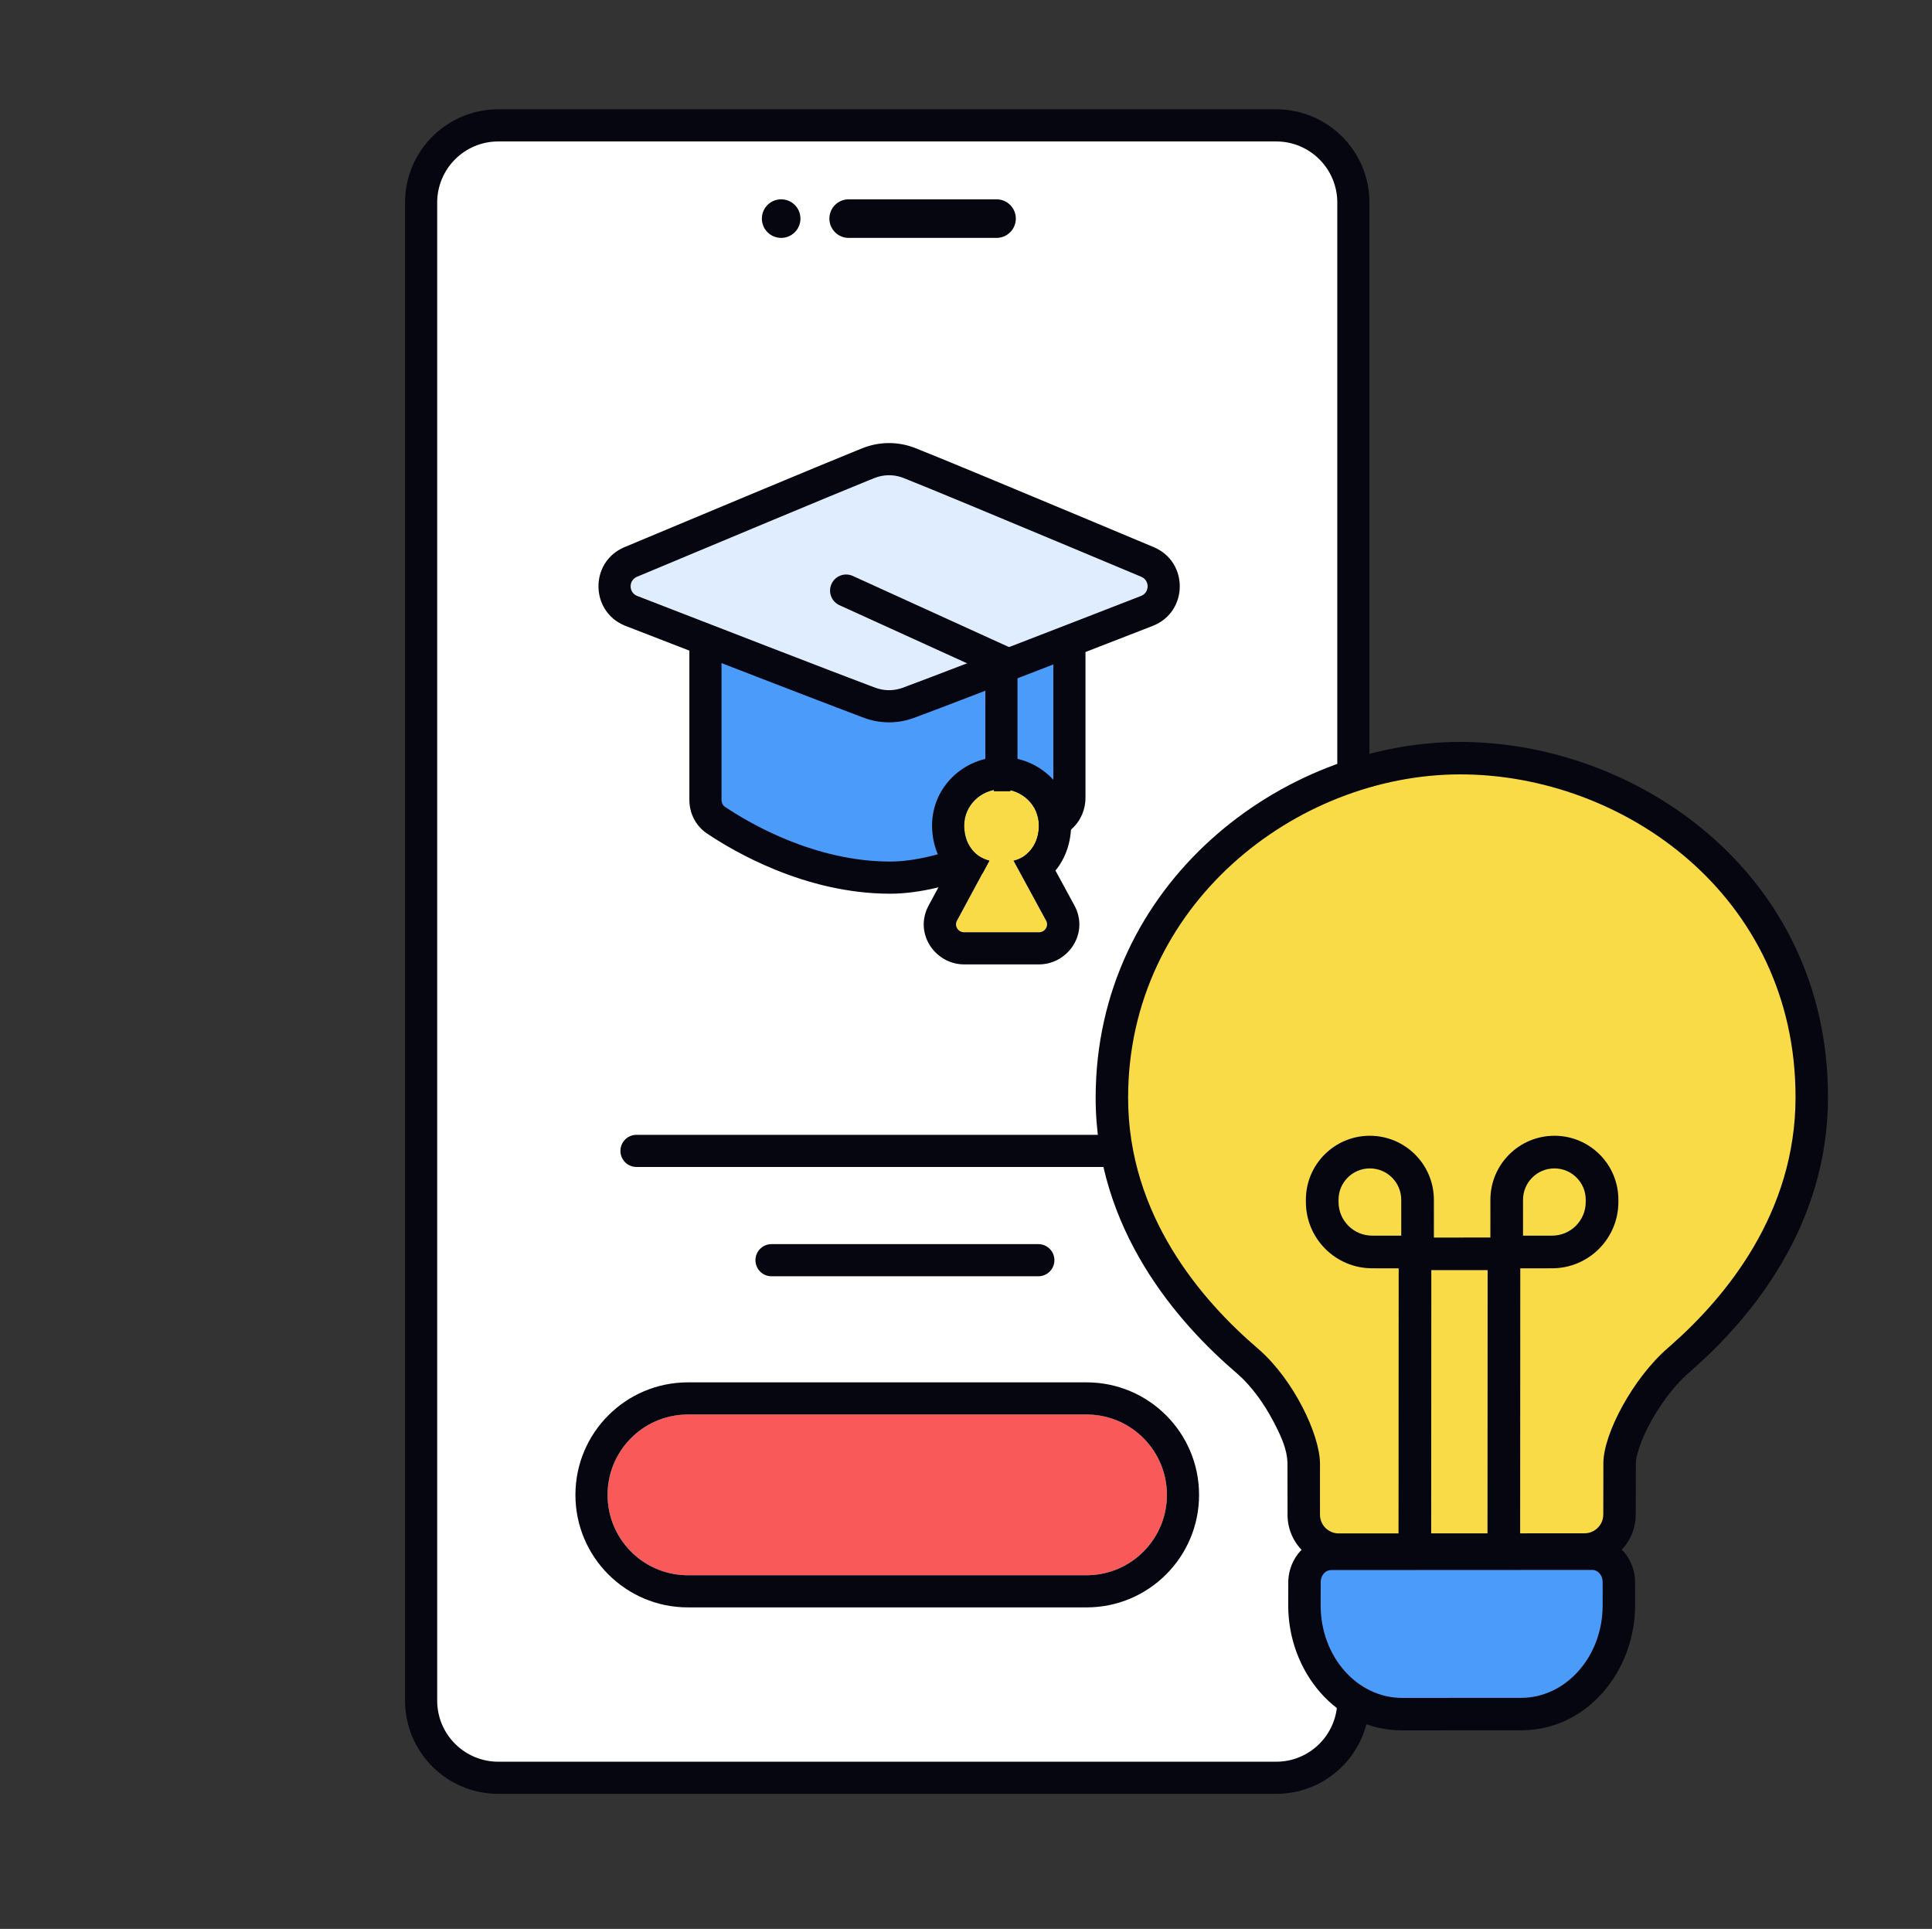 <svg width="601" height="600" viewBox="0 0 601 600" fill="none" xmlns="http://www.w3.org/2000/svg">
<rect x="0" y="0" width="601" height="600" fill="#333333" stroke="none"/>
<path d="M134 65C134 51.745 139.373 41 146 41H404C410.627 41 420 53 420 53V539C420 539 410.627 551 404 551H146C139.373 551 134 540.255 134 527V65Z" fill="white"/>
<path fill-rule="evenodd" clip-rule="evenodd" d="M126 63C126 46.984 138.984 34 155 34H397C413.016 34 426 46.984 426 63V529C426 545.016 413.016 558 397 558H155C138.984 558 126 545.016 126 529V63ZM155 44C144.507 44 136 52.507 136 63V529C136 539.493 144.507 548 155 548H397C407.493 548 416 539.493 416 529V63C416 52.507 407.493 44 397 44H155Z" fill="#05060F"/>
<path d="M258 68C258 64.686 260.686 62 264 62H310C313.314 62 316 64.686 316 68C316 71.314 313.314 74 310 74H264C260.686 74 258 71.314 258 68Z" fill="#05060F"/>
<path d="M237 68C237 64.686 239.686 62 243 62C246.314 62 249 64.686 249 68C249 71.314 246.314 74 243 74C239.686 74 237 71.314 237 68Z" fill="#05060F"/>
<path d="M189 465C189 451.193 200.193 440 214 440H338C351.807 440 363 451.193 363 465C363 478.807 351.807 490 338 490H214C200.193 490 189 478.807 189 465Z" fill="#F95959"/>
<path d="M179 465C179 445.67 194.67 430 214 430V440L213.354 440.008C199.846 440.35 189 451.409 189 465C189 478.591 199.846 489.65 213.354 489.992L214 490H338L338.646 489.992C352.154 489.65 363 478.591 363 465C363 451.409 352.154 440.35 338.646 440.008L338 440V430C357.33 430 373 445.67 373 465C373 484.33 357.33 500 338 500H214C194.67 500 179 484.33 179 465ZM338 430V440H214V430H338Z" fill="#05060F"/>
<path d="M193 358C193 355.239 195.239 353 198 353H364C366.761 353 369 355.239 369 358C369 360.761 366.761 363 364 363H198C195.239 363 193 360.761 193 358Z" fill="#05060F"/>
<path d="M240 387C237.239 387 235 389.239 235 392C235 394.761 237.239 397 240 397H323C325.761 397 328 394.761 328 392C328 389.239 325.761 387 323 387H240Z" fill="#05060F"/>
<path d="M276.928 272.999C293.873 272.999 315.68 262.612 328.699 255.133C331.185 253.705 332.666 251.036 332.666 248.169V222.129V195.073L219.446 197.104V248.796C219.446 251.325 220.599 253.687 222.696 255.1C230.577 260.408 251.906 272.999 276.928 272.999Z" fill="#4B9BFA"/>
<path d="M337.666 248.169V189.982L214.446 192.193V248.796C214.446 252.716 216.195 256.578 219.571 259.016L219.903 259.247C228.035 264.724 250.391 277.999 276.928 277.999C286.296 277.999 296.652 275.158 306.078 271.538C314.986 268.118 323.404 263.867 329.914 260.195L331.189 259.469C335.294 257.111 337.666 252.748 337.666 248.169ZM327.666 248.169C327.666 249.324 327.076 250.299 326.209 250.797L324.993 251.49C318.794 254.986 310.83 259.001 302.493 262.202C293.525 265.646 284.504 267.999 276.928 267.999C253.421 267.999 233.119 256.093 225.489 250.953L225.379 250.873C224.835 250.454 224.446 249.743 224.446 248.796V202.014L327.666 200.162V248.169Z" fill="#05060F"/>
<path d="M282.478 218.647C292.591 214.953 332.567 199.444 356.76 190.036C363.652 187.356 363.774 177.664 356.955 174.803C332.765 164.656 292.606 147.849 282.875 144.021C278.815 142.424 274.311 142.424 270.251 144.021C262.794 146.955 221.113 164.378 196.215 174.802C189.387 177.661 189.519 187.362 196.42 190.041C221.354 199.718 262.896 215.815 270.648 218.647C274.471 220.043 278.656 220.043 282.478 218.647Z" fill="#E0EDFE"/>
<path d="M284.213 139.181C279.107 137.311 273.494 137.373 268.421 139.369L266.621 140.088C255.742 144.483 217.583 160.435 194.284 170.19L193.778 170.414C183.475 175.197 183.686 189.985 194.1 194.492L194.612 194.702C217.948 203.759 255.982 218.498 267.084 222.657L268.933 223.343C273.709 225.088 278.927 225.142 283.731 223.506L284.194 223.343C291.826 220.556 316.26 211.12 338.191 202.613L358.573 194.696C369.663 190.383 369.847 174.79 358.889 170.193L338.488 161.644C316.524 152.454 292.054 142.259 284.705 139.369L284.213 139.181ZM272.082 148.674C274.786 147.611 277.764 147.545 280.501 148.475L281.045 148.674C288.292 151.525 312.651 161.673 334.599 170.857L355.021 179.414C357.701 180.538 357.642 184.329 354.949 185.377L334.548 193.299C312.632 201.8 288.301 211.196 280.763 213.95L280.251 214.125C277.678 214.938 274.909 214.879 272.365 213.95L270.538 213.273C259.554 209.157 221.644 194.467 198.23 185.379L197.984 185.273C195.597 184.13 195.559 180.727 197.905 179.527L198.147 179.415C221.531 169.624 259.556 153.729 270.308 149.384L272.082 148.674Z" fill="#05060F"/>
<path d="M307.764 267.727C302.726 266.491 299.943 262.057 299.943 256.777C299.943 250.54 305.145 245.484 311.563 245.484C317.981 245.484 323.184 250.54 323.184 256.777C323.184 262.057 320.317 266.491 315.278 267.727L325.421 286.388C326.309 288.022 325.09 289.988 323.188 289.988H299.925C298.026 289.988 296.807 288.028 297.689 286.394L307.764 267.727Z" fill="#F8DB46"/>
<path d="M299.942 256.777C299.942 250.735 304.825 245.801 310.966 245.499L311.563 245.484C317.981 245.484 323.183 250.54 323.183 256.777L323.176 257.269C323.003 262.331 320.158 266.529 315.277 267.726L325.421 286.387C326.281 287.971 325.164 289.865 323.364 289.982L323.188 289.988H299.925C298.085 289.988 296.884 288.149 297.612 286.549L297.688 286.394L307.764 267.726C302.883 266.529 300.119 262.331 299.951 257.269L299.942 256.777ZM289.942 256.777C289.942 261.724 291.509 266.826 294.742 270.802L288.888 281.644L288.677 282.053C284.393 290.665 291.084 299.988 299.925 299.988H323.188C332.184 299.988 338.948 290.336 334.207 281.612L328.331 270.802C331.569 266.854 333.183 261.777 333.183 256.777C333.183 244.75 323.232 235.484 311.563 235.484C299.894 235.484 289.942 244.75 289.942 256.777Z" fill="#05060F"/>
<path fill-rule="evenodd" clip-rule="evenodd" d="M259.834 182.175C259.247 183.465 259.817 184.986 261.106 185.573L309.182 207.457V246.144H314.314V204.154L263.233 180.902C261.943 180.315 260.421 180.885 259.834 182.175Z" fill="#05060F"/>
<path d="M306.52 239.776V208.921L261.144 188.26L260.913 188.147C258.564 186.93 257.557 184.072 258.666 181.637C259.774 179.203 262.592 178.085 265.051 179.058L265.289 179.159L316.52 202.488V239.776C316.52 242.537 314.281 244.776 311.52 244.776C308.759 244.776 306.52 242.537 306.52 239.776Z" fill="#05060F"/>
<path fill-rule="evenodd" clip-rule="evenodd" d="M454.223 240.18C402.771 240.206 350.259 281.066 350.229 341.429C350.21 378.403 373.334 405.04 390.859 420.032C401.658 429.271 409.899 446.33 409.895 455.181C409.895 455.181 409.91 467.571 409.917 471.175C409.924 474.778 412.845 477.693 416.446 477.692C420.047 477.69 489.307 477.655 492.908 477.653C496.508 477.651 499.432 474.734 499.443 471.13C499.454 467.527 499.477 455.136 499.477 455.136C499.481 446.285 508.497 429.195 519.308 419.825C536.66 404.787 559.235 378.25 559.253 341.324C559.285 277.973 505.112 240.155 454.223 240.18Z" fill="#F8DB46"/>
<path fill-rule="evenodd" clip-rule="evenodd" d="M454.227 230.785C509.062 230.758 568.682 271.619 568.647 341.32C568.627 381.642 544.385 410.284 526.312 426.176L525.455 426.922C521.358 430.473 517.317 435.668 514.183 441.109L513.568 442.199C511.889 445.25 510.709 447.982 509.952 450.211C509.19 452.456 508.872 454.148 508.871 455.132L508.837 471.151C508.809 479.926 501.689 487.043 492.902 487.048L416.44 487.086C407.791 487.091 400.762 480.2 400.527 471.614L400.521 471.203C400.51 465.869 400.506 460.665 400.499 455.331L400.492 454.904C400.376 451.066 398.715 447.241 396.908 443.676L396.1 442.11C393.176 436.513 389.256 431.16 385.145 427.521L384.746 427.173C366.467 411.536 340.811 382.521 340.832 341.434C340.865 275.047 398.462 230.813 454.227 230.785ZM454.222 240.881C403.091 240.907 350.958 281.514 350.928 341.429C350.909 378.096 373.844 404.556 391.313 419.5L391.825 419.947C397.098 424.612 401.723 431.092 405.06 437.503C408.494 444.104 410.618 450.737 410.616 455.329L410.612 461.901C410.611 465.411 410.613 469.371 410.616 471.172C410.623 474.391 413.231 476.993 416.445 476.991L492.907 476.953C496.121 476.952 498.732 474.347 498.742 471.129C498.748 469.328 498.757 465.33 498.764 461.782C498.767 460.008 498.77 458.346 498.772 457.128C498.774 456.519 498.775 456.021 498.775 455.675V455.136C498.778 450.531 501.103 443.919 504.726 437.338C508.361 430.735 513.366 424.049 518.849 419.297L519.663 418.585C536.835 403.483 558.534 377.376 558.552 341.324C558.583 278.446 504.816 240.856 454.222 240.881Z" fill="#05060F"/>
<path d="M414.056 487.686C411.902 487.687 410.153 489.658 410.148 492.092L410.133 499.352C410.094 515.64 421.759 528.866 436.175 528.859L473.178 528.84C487.594 528.833 499.273 515.595 499.249 499.306L499.241 492.047C499.238 489.613 497.492 487.644 495.338 487.645L414.056 487.686Z" fill="#4B9BFA"/>
<path fill-rule="evenodd" clip-rule="evenodd" d="M495.341 478.249C503.735 478.245 508.627 485.537 508.635 492.028L508.643 499.283L508.634 500.237C508.208 520.217 493.521 538.225 473.172 538.236L436.17 538.254C415.5 538.264 400.689 519.697 400.736 499.341V499.339L400.752 492.082L400.768 491.471C401.076 485.142 405.927 478.294 414.06 478.29L495.341 478.249ZM414.055 488.386C412.417 488.387 410.946 489.866 410.852 491.895L410.847 492.093L410.832 499.353C410.794 515.338 422.225 528.165 436.176 528.158L473.178 528.14C487.128 528.133 498.571 515.294 498.548 499.309L498.54 492.049C498.538 489.919 497.026 488.344 495.336 488.345L414.055 488.386Z" fill="#05060F"/>
<path fill-rule="evenodd" clip-rule="evenodd" d="M462.768 395.085L445.248 395.093L445.209 477.512L462.728 477.504L462.768 395.085ZM435.1 384.964L435.046 487.655L472.877 487.633L472.93 384.942L435.1 384.964Z" fill="#05060F"/>
<path fill-rule="evenodd" clip-rule="evenodd" d="M463.626 373.21C463.631 362.215 472.549 353.298 483.543 353.293C494.538 353.287 503.446 362.196 503.44 373.19L503.44 373.896C503.434 385.281 494.201 394.514 482.816 394.52L463.615 394.529L463.626 373.21ZM473.781 373.205L473.776 384.369L482.821 384.364C488.597 384.361 493.282 379.677 493.284 373.901L493.285 373.195C493.288 367.809 488.924 363.445 483.538 363.448C478.152 363.451 473.784 367.819 473.781 373.205Z" fill="#05060F"/>
<path fill-rule="evenodd" clip-rule="evenodd" d="M446.046 373.21C446.04 362.215 437.123 353.298 426.129 353.293C415.134 353.287 406.226 362.196 406.232 373.19L406.232 373.896C406.238 385.281 415.471 394.514 426.856 394.52L446.057 394.529L446.046 373.21ZM435.891 373.205L435.896 384.369L426.851 384.364C421.075 384.361 416.39 379.677 416.387 373.901L416.387 373.195C416.384 367.809 420.748 363.445 426.134 363.448C431.52 363.451 435.888 367.819 435.891 373.205Z" fill="#05060F"/>
</svg>
